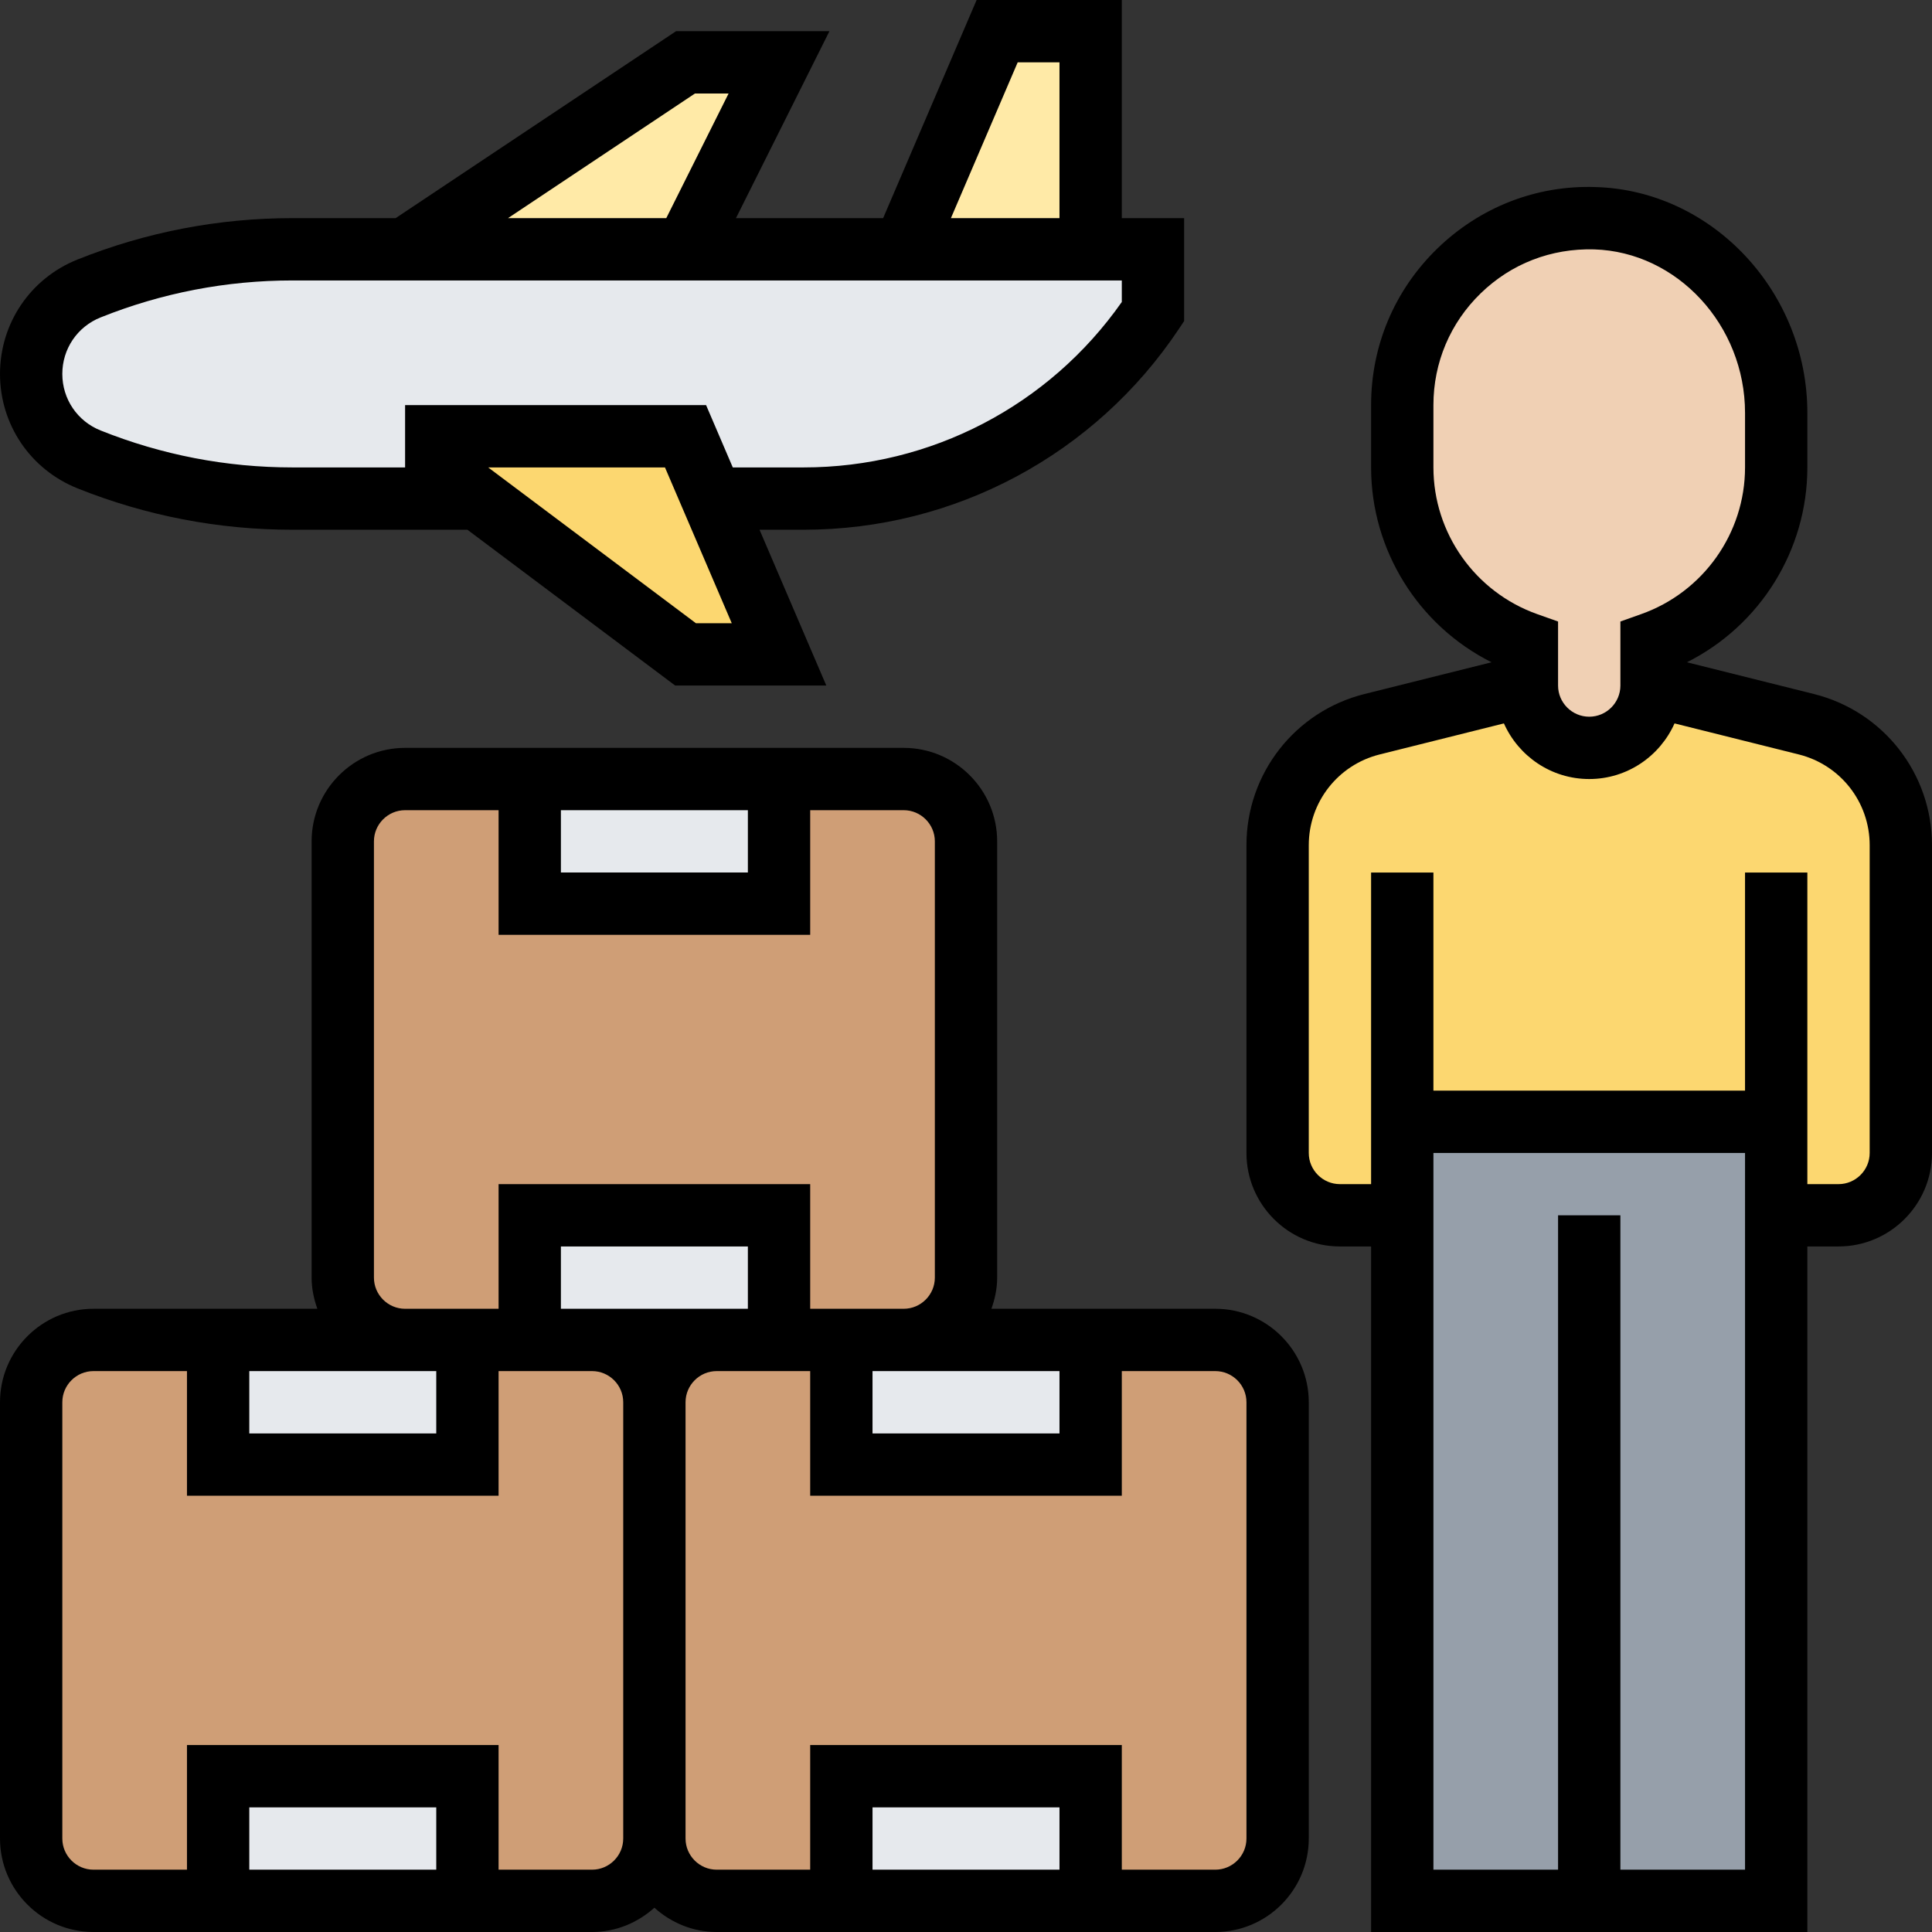 <svg height="496pt" viewBox="0 0 496 496" width="496pt" xmlns="http://www.w3.org/2000/svg"><rect x="0" y="0" width="496" height="496" fill="#333333" stroke="none"/><path d="m122.641 128h-47.52c-17.922 0-35.68-3.441-52.242-10.078-8.957-3.602-14.879-12.242-14.879-21.922s5.922-18.32 14.879-21.922c16.562-6.637 34.32-10.078 52.242-10.078h220.879v16c-20 30-53.68 48-89.68 48h-22.32l-.961.398-7.039-16.398h-64v8zm0 0" fill="#e6e9ed"/><path d="m200 16-24 48h-72l72-48zm0 0" fill="#ffeaa7"/><path d="m280 8v56h-48l24-56zm0 0" fill="#ffeaa7"/><path d="m122.641 128-10.641-8v-8h64l7.039 16.398 16.961 39.602h-24zm0 0" fill="#fcd770"/><path d="m216 344v32h64v-32h32c8.801 0 16 7.199 16 16v112c0 8.801-7.199 16-16 16h-32v-32h-64v32h-32c-8.801 0-16-7.199-16-16v-112c0-8.801 7.199-16 16-16zm0 0" fill="#cf9e76"/><path d="m136 344h16c8.801 0 16 7.199 16 16v112c0 8.801-7.199 16-16 16h-32v-32h-64v32h-32c-8.801 0-16-7.199-16-16v-112c0-8.801 7.199-16 16-16h32v32h64v-32zm0 0" fill="#cf9e76"/><path d="m248 216v112c0 8.801-7.199 16-16 16h-32v-32h-64v32h-32c-8.801 0-16-7.199-16-16v-112c0-8.801 7.199-16 16-16h32v32h64v-32h32c8.801 0 16 7.199 16 16zm0 0" fill="#cf9e76"/><g fill="#e6e9ed"><path d="m280 344v32h-64v-32zm0 0"/><path d="m216 456h64v32h-64zm0 0"/><path d="m56 456h64v32h-64zm0 0"/><path d="m120 344v32h-64v-32zm0 0"/><path d="m200 312v32h-64v-32zm0 0"/><path d="m136 200h64v32h-64zm0 0"/></g><path d="m360 288h96v200h-96zm0 0" fill="#969faa"/><path d="m456 288h-96v24h-16c-8.801 0-16-7.199-16-16v-79.039c0-14.641 10-27.441 24.238-31.039l39.762-9.922c0 8.801 7.199 16 16 16 4.398 0 8.398-1.762 11.281-4.719 2.957-2.883 4.719-6.883 4.719-11.281l39.762 9.922c14.238 3.598 24.238 16.398 24.238 31.039v79.039c0 8.801-7.199 16-16 16h-16zm0 0" fill="#fcd770"/><path d="m456 106v14c0 20.879-13.359 38.641-32 45.199v10.801c0 4.398-1.762 8.398-4.719 11.281-2.883 2.957-6.883 4.719-11.281 4.719-8.801 0-16-7.199-16-16v-10.801c-18.641-6.559-32-24.32-32-45.199v-16c0-27.039 22.32-48.801 49.441-48 26.32.801 46.559 23.762 46.559 50zm0 0" fill="#f0d0b4"/><path d="m19.879 125.367c17.633 7.059 36.211 10.633 55.199 10.633h44.922l53.336 40h38.801l-17.145-40h11.32c38.809 0 74.824-19.281 96.344-51.559l1.344-2.016v-26.426h-16v-56h-37.273l-24 56h-37.781l24-48h-39.371l-72 48h-26.496c-18.988 0-37.566 3.574-55.199 10.633-12.07 4.832-19.879 16.359-19.879 29.367s7.809 24.535 19.879 29.367zm158.785 34.633-53.336-40h45.391l17.145 40zm82.609-144h10.727v40h-27.871zm-82.848 8h8.629l-16 32h-40.629zm-152.594 57.488c15.727-6.297 32.305-9.488 49.246-9.488h212.922v5.527c-18.68 26.641-49.039 42.473-81.688 42.473h-18.184l-6.855-16h-77.273v16h-28.922c-16.949 0-33.52-3.191-49.254-9.488-5.969-2.383-9.824-8.078-9.824-14.512s3.855-12.129 9.832-14.512zm0 0"/><path d="m312 336h-57.473c.898-2.512 1.473-5.184 1.473-8v-112c0-13.23-10.77-24-24-24h-128c-13.23 0-24 10.77-24 24v112c0 2.816.574 5.488 1.473 8h-57.473c-13.23 0-24 10.77-24 24v112c0 13.23 10.77 24 24 24h128c6.168 0 11.742-2.406 16-6.238 4.258 3.84 9.832 6.238 16 6.238h128c13.23 0 24-10.77 24-24v-112c0-13.23-10.77-24-24-24zm-160 0h-8v-16h48v16zm-88 16h48v16h-48zm160 0h48v16h-48zm-80-144h48v16h-48zm-48 120v-112c0-4.406 3.594-8 8-8h24v32h80v-32h24c4.406 0 8 3.594 8 8v112c0 4.406-3.594 8-8 8h-24v-32h-80v32h-24c-4.406 0-8-3.594-8-8zm16 152h-48v-16h48zm40 0h-24v-32h-80v32h-24c-4.406 0-8-3.594-8-8v-112c0-4.406 3.594-8 8-8h24v32h80v-32h24c4.406 0 8 3.594 8 8v112c0 4.406-3.594 8-8 8zm120 0h-48v-16h48zm48-8c0 4.406-3.594 8-8 8h-24v-32h-80v32h-24c-4.406 0-8-3.594-8-8v-112c0-4.406 3.594-8 8-8h24v32h80v-32h24c4.406 0 8 3.594 8 8zm0 0"/><path d="m465.703 178.176-32.625-8.152c18.746-9.398 30.922-28.719 30.922-50.023v-13.992c0-31.07-24.352-57.086-54.289-57.984-15.238-.543-29.75 5.145-40.711 15.785s-17 24.91-17 40.191v16c0 21.305 12.176 40.625 30.922 50.023l-32.625 8.152c-17.84 4.465-30.297 20.426-30.297 38.809v79.016c0 13.23 10.77 24 24 24h8v176h112v-176h8c13.23 0 24-10.77 24-24v-79.016c0-18.383-12.457-34.344-30.297-38.809zm-97.703-58.176v-16c0-10.91 4.312-21.105 12.145-28.703 7.832-7.602 18.055-11.562 29.094-11.273 21.371.641 38.762 19.48 38.762 41.984v13.992c0 16.879-10.719 32.016-26.672 37.664l-5.328 1.895v16.441c0 4.406-3.594 8-8 8s-8-3.594-8-8v-16.441l-5.328-1.887c-15.953-5.656-26.672-20.793-26.672-37.672zm80 360h-32v-168h-16v168h-32v-184h80zm32-184c0 4.406-3.594 8-8 8h-8v-80h-16v56h-80v-56h-16v80h-8c-4.406 0-8-3.594-8-8v-79.016c0-11.031 7.48-20.609 18.176-23.289l31.922-7.977c3.742 8.395 12.133 14.281 21.902 14.281s18.16-5.887 21.902-14.281l31.922 7.977c10.695 2.68 18.176 12.258 18.176 23.289zm0 0"/></svg>